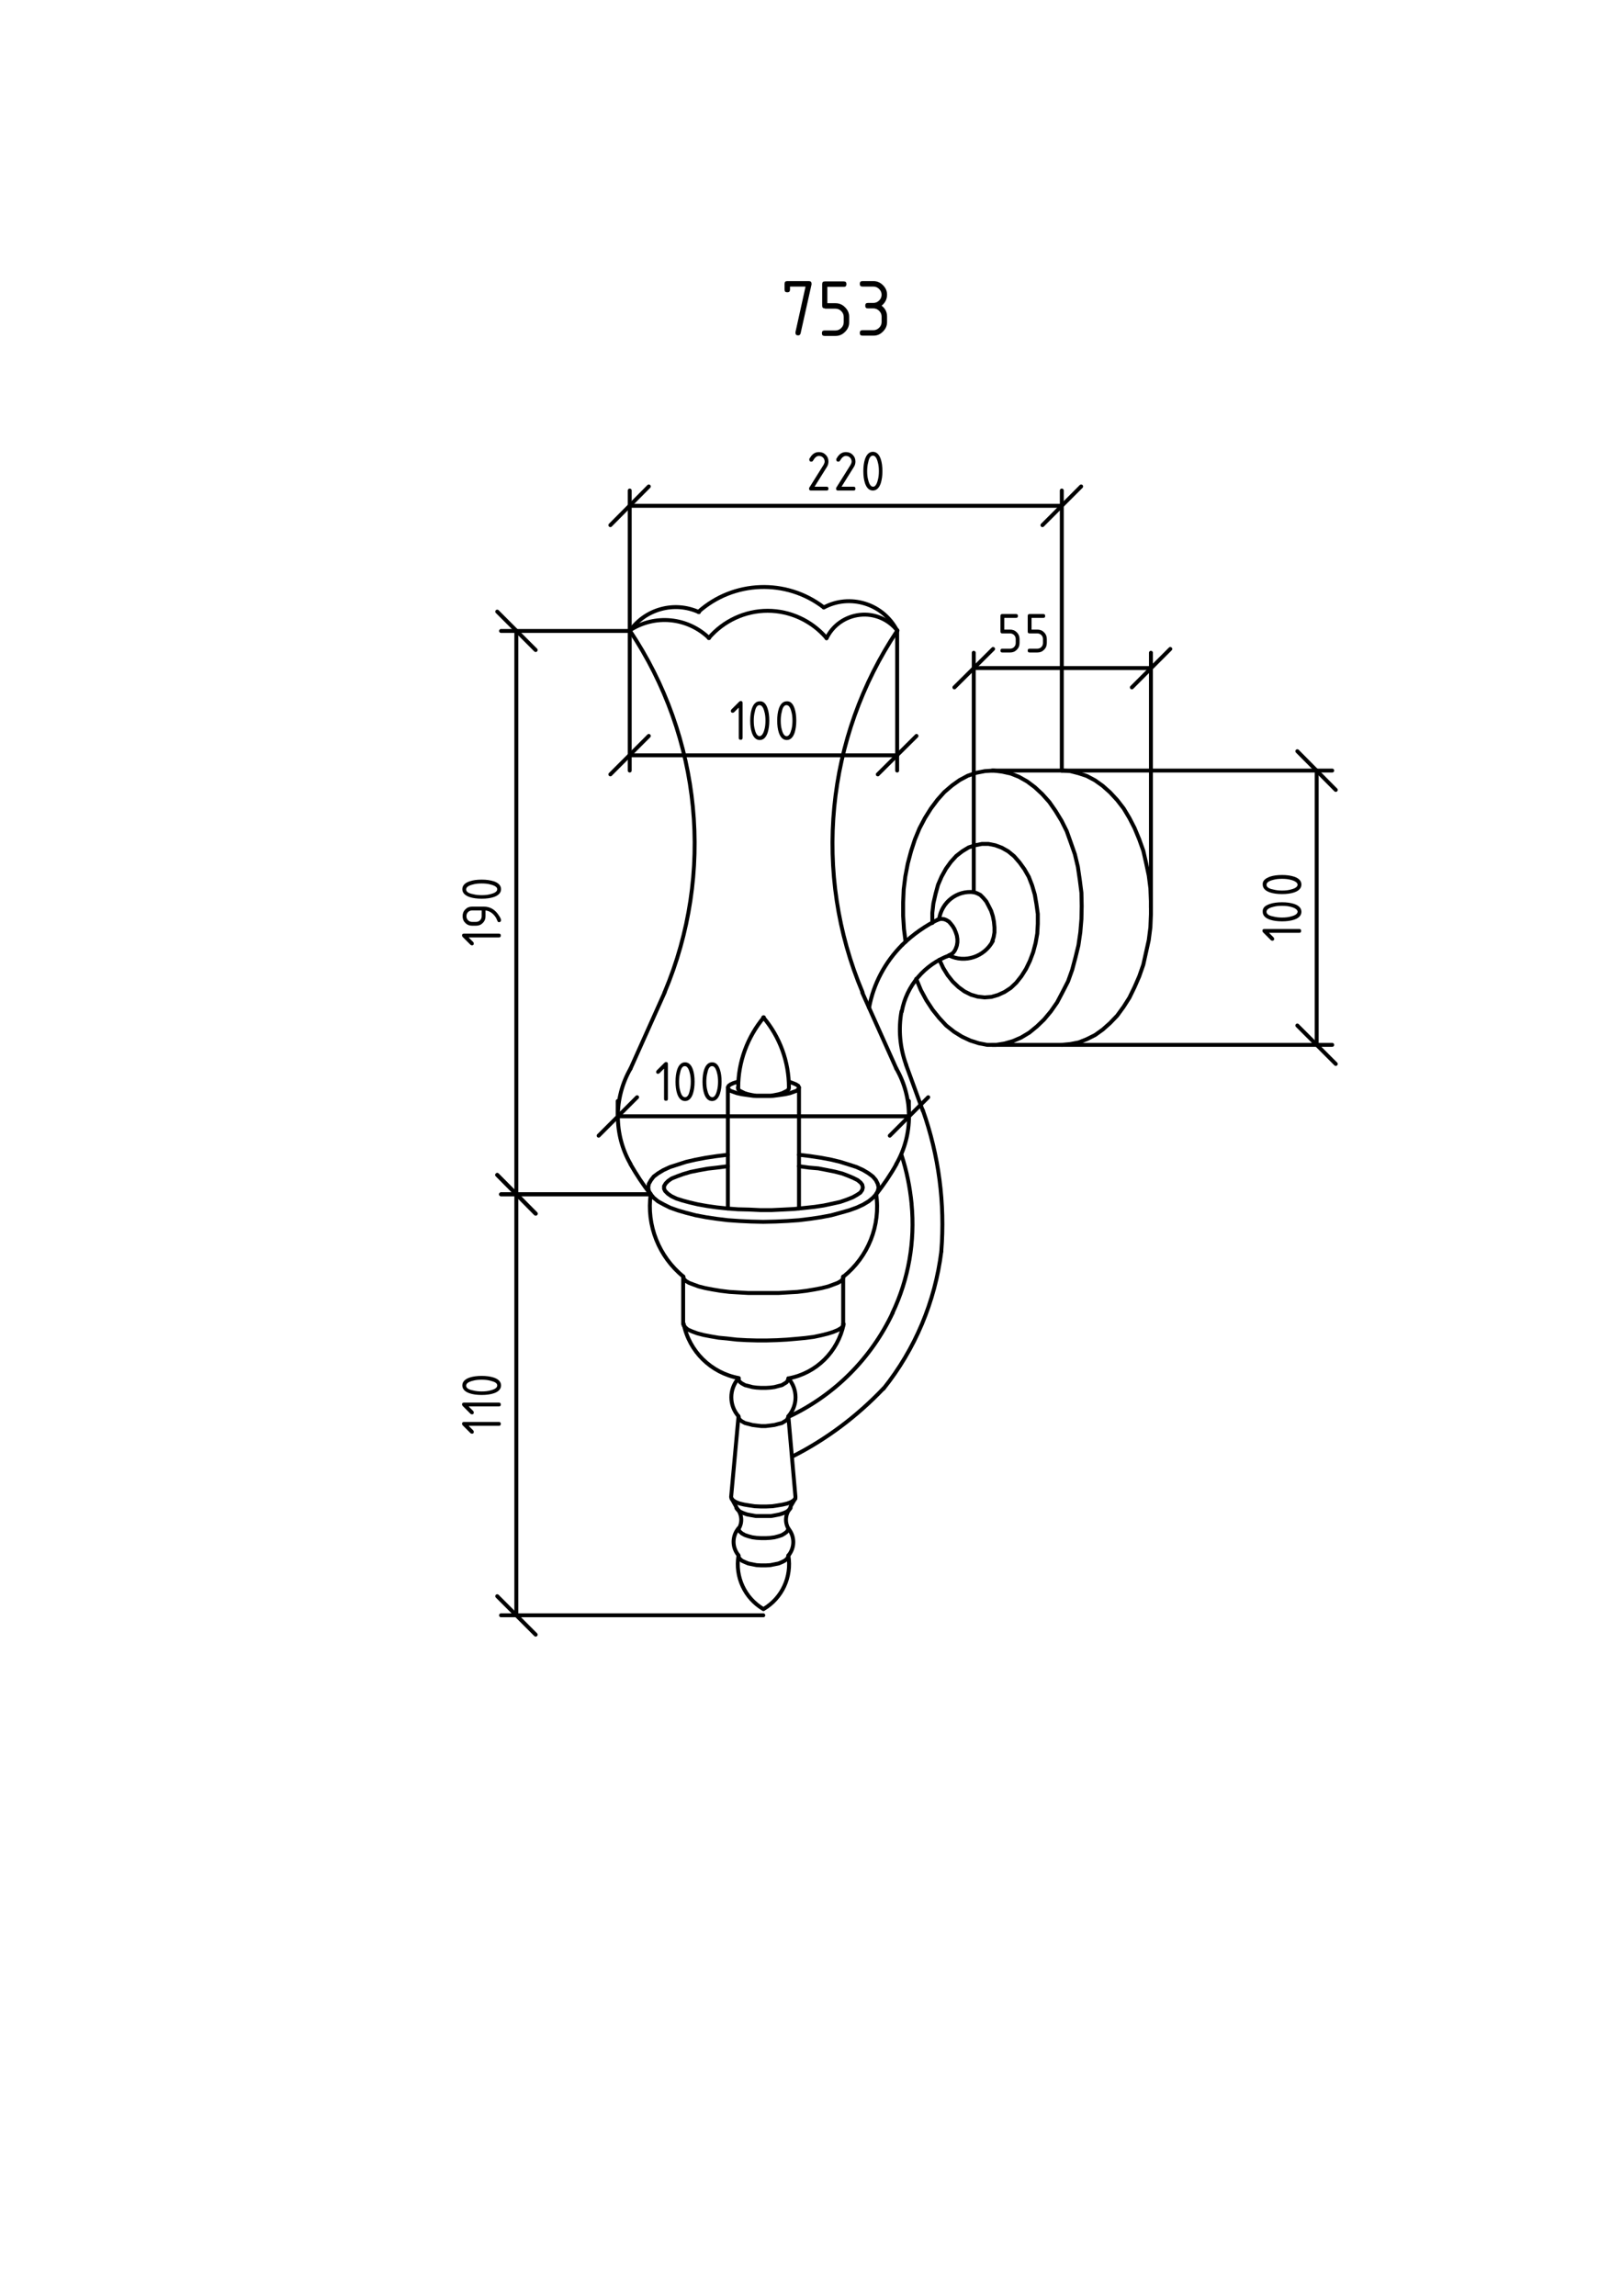 <?xml version="1.0" encoding="utf-8"?>
<!-- Generator: Adobe Illustrator 21.1.0, SVG Export Plug-In . SVG Version: 6.00 Build 0)  -->
<svg version="1.1" id="Слой_1" xmlns="http://www.w3.org/2000/svg" xmlns:xlink="http://www.w3.org/1999/xlink" x="0px" y="0px"
	 viewBox="0 0 595 842" style="enable-background:new 0 0 595 842;" xml:space="preserve">
<style type="text/css">
	
		.st0{clip-path:url(#SVGID_2_);fill:none;stroke:#000000;stroke-width:1.44;stroke-linecap:round;stroke-linejoin:round;stroke-miterlimit:10;}
	.st1{clip-path:url(#SVGID_4_);}
	
		.st2{clip-path:url(#SVGID_6_);fill:none;stroke:#000000;stroke-width:1.44;stroke-linecap:round;stroke-linejoin:round;stroke-miterlimit:10;}
	.st3{clip-path:url(#SVGID_6_);}
</style>
<g>
	<defs>
		<polyline id="SVGID_1_" points="2,840 592.6,840 592.6,2.8 2,2.8 2,840 		"/>
	</defs>
	<clipPath id="SVGID_2_">
		<use xlink:href="#SVGID_1_"  style="overflow:visible;"/>
	</clipPath>
	<polyline class="st0" points="336.1,359 337.8,363.1 339.8,366.8 342.1,370.3 344.5,373.3 347.1,376.1 350,378.4 352.9,380.2 
		355.9,381.6 359,382.6 362.1,383.2 365.4,383.2 368.5,382.7 371.6,381.8 374.6,380.5 377.6,378.7 380.4,376.4 383,373.9 
		385.5,370.9 387.8,367.6 389.8,363.8 391.8,359.9 393.3,355.7 394.5,351.2 395.6,346.7 396.3,341.9 396.7,337.1 396.8,332.3 
		396.7,327.4 396.1,322.7 395.4,317.9 394.3,313.3 392.8,309 391.3,304.8 389.4,301 387.2,297.4 384.9,294.1 382.3,291.2 
		379.6,288.7 376.8,286.6 373.8,284.9 370.8,283.7 367.6,283 364.4,282.6 361.3,282.8 358.2,283.4 355,284.5 352,286.1 349.2,288.1 
		346.4,290.5 343.9,293.3 341.5,296.5 339.3,300 337.3,303.8 335.6,307.9 334.2,312.2 333,316.7 332.1,321.4 331.5,326.2 331.3,331 
		331.3,335.9 331.6,340.7 332.2,345.4 	"/>
	<polyline class="st0" points="364,383.2 389.5,383.2 392.6,382.9 395.7,382.3 398.7,381.1 401.7,379.6 404.5,377.6 407.2,375.2 
		409.8,372.5 412.2,369.2 414.3,365.9 416.2,362 417.9,358.1 419.4,353.8 420.4,349.3 421.4,344.8 422,340.1 422.2,335.3 
		422.2,330.5 422,325.8 421.4,321.1 420.4,316.4 419.4,312 417.9,307.8 416.2,303.7 414.3,300 412.2,296.5 409.8,293.4 407.2,290.6 
		404.5,288.2 401.7,286.2 398.7,284.6 395.7,283.6 392.6,282.8 389.5,282.6 364,282.6 	"/>
	<polyline class="st0" points="267,423.5 262.9,424 258.9,424.6 255.2,425.3 251.7,426.1 248.6,427.1 245.8,428 243.4,429.1 
		241.4,430.3 239.8,431.5 238.8,432.8 238,434.2 237.8,435.5 238,436.8 238.8,438.1 239.8,439.3 241.4,440.6 243.4,441.7 
		245.8,442.9 248.6,443.9 251.7,444.8 255.2,445.7 258.9,446.4 262.9,447 267,447.5 271.3,447.8 275.6,448 280,448.1 284.5,448 
		288.8,447.8 293.1,447.5 297.2,447 301.2,446.4 304.9,445.7 308.2,444.8 311.4,443.9 314.2,442.9 316.6,441.8 318.6,440.6 
		320.2,439.3 321.3,438.1 322,436.8 322.3,435.5 322,434.2 321.3,432.8 320.2,431.5 318.6,430.3 316.6,429.1 314.2,428 311.4,427.1 
		308.2,426.1 304.9,425.3 301.2,424.6 297.2,424 293.1,423.5 	"/>
	<path class="st0" d="M243.8,363.9c18.4-43.6,13.5-93.4-12.8-132.7"/>
	<line class="st0" x1="231.3" y1="391.9" x2="243.8" y2="364"/>
	<path class="st0" d="M231.3,391.9c-6.2,10.8-6.2,24.2,0,35"/>
	<path class="st0" d="M231.3,427c2.2,3.8,4.6,7.5,7.3,10.9"/>
	<path class="st0" d="M260.1,234c-7.9-7.6-19.9-8.8-29.1-2.8"/>
	<path class="st0" d="M303.2,234c-5.4-6.3-13.3-10-21.6-10c-8.3,0-16.2,3.7-21.6,10"/>
	<path class="st0" d="M329.2,231.3c-3.3-4.2-8.5-6.4-13.8-5.8c-5.3,0.6-9.9,3.8-12.2,8.6"/>
	<path class="st0" d="M329.2,231.2c-26.3,39.3-31.2,89.1-12.8,132.7"/>
	<line class="st0" x1="316.3" y1="364" x2="328.8" y2="391.9"/>
	<path class="st0" d="M328.8,426.9c6.2-10.8,6.2-24.2,0-35"/>
	<path class="st0" d="M321.5,437.9c2.7-3.5,5.2-7.1,7.3-10.9"/>
	<path class="st0" d="M256.4,224.5c-9-4.1-19.6-1.2-25.3,6.8"/>
	<path class="st0" d="M302.1,222.7c-13.7-10.5-33-9.8-45.9,1.7"/>
	<path class="st0" d="M329.1,231.3c-2.4-4.7-6.6-8.3-11.7-9.9c-5.1-1.6-10.6-1.1-15.2,1.4"/>
	<polyline class="st0" points="250.6,468.2 250.9,469.1 251.6,469.8 252.8,470.5 254.4,471.1 256.3,471.8 258.7,472.4 261.3,472.9 
		264.3,473.4 267.6,473.8 270.9,474 274.5,474.2 278.2,474.2 281.8,474.2 285.6,474.2 289,474 292.5,473.8 295.8,473.4 298.8,472.9 
		301.4,472.4 303.8,471.8 305.7,471.1 307.3,470.5 308.5,469.8 309.2,469.1 309.3,468.2 	"/>
	<polyline class="st0" points="270.9,505.6 271,506.2 271.5,506.9 272.2,507.4 273.3,508 274.5,508.3 276,508.7 277.5,508.9 
		279.2,509 280.9,509 282.6,508.9 284.1,508.7 285.6,508.3 286.8,508 287.8,507.4 288.6,506.9 289,506.2 289.2,505.6 	"/>
	<polyline class="st0" points="250.8,486.1 251.4,486.8 252.3,487.6 253.9,488.3 255.8,489 258.1,489.6 260.7,490.1 263.6,490.6 
		266.8,490.9 270.3,491.3 273.9,491.5 277.5,491.6 281.4,491.6 285,491.5 288.7,491.3 292.2,491 295.4,490.7 298.5,490.3 
		301.3,489.7 303.7,489.1 305.6,488.5 307.3,487.8 308.5,487.1 309.2,486.4 309.3,485.6 	"/>
	<line class="st0" x1="250.6" y1="485.6" x2="250.6" y2="468.2"/>
	<path class="st0" d="M238.7,437.9c-1.6,11.5,3,23,12,30.3"/>
	<line class="st0" x1="309.3" y1="485.6" x2="309.3" y2="468.2"/>
	<path class="st0" d="M309.4,468.2c9.1-7.3,13.7-18.8,12-30.3"/>
	<path class="st0" d="M250.8,485.5c2,10.1,10,18,20.2,19.9"/>
	<path class="st0" d="M289.3,505.5c10.2-1.9,18.1-9.8,20.2-19.9"/>
	<polyline class="st0" points="270.9,519.5 271,520.1 271.5,520.8 272.2,521.3 273.3,521.9 274.5,522.2 276,522.6 277.5,522.8 
		279.2,523 280.9,523 282.6,522.8 284.1,522.6 285.6,522.2 286.8,521.9 287.8,521.3 288.6,520.8 289,520.1 289.2,519.5 	"/>
	<path class="st0" d="M270.9,505.5c-3.5,4-3.5,9.9,0,13.9"/>
	<path class="st0" d="M289.2,519.4c3.5-4,3.5-9.9,0-13.9"/>
	<polyline class="st0" points="270.9,519.5 268.2,549 268.4,549.7 269,550.3 270,550.9 271.3,551.4 273,551.8 274.8,552.1 
		276.8,552.4 279,552.5 281.1,552.5 283.3,552.4 285.3,552.1 287.1,551.8 288.8,551.4 290.1,550.9 291.1,550.3 291.7,549.7 
		291.8,549 289.2,519.5 	"/>
	<polyline class="st0" points="270.9,560.6 271,561.2 271.5,561.8 272.2,562.4 273.3,563 274.5,563.4 276,563.8 277.5,564 
		279.2,564.1 280.9,564.1 282.6,564 284.1,563.8 285.6,563.4 286.8,563 287.8,562.4 288.6,561.8 289,561.2 289.2,560.6 	"/>
	<polyline class="st0" points="270.9,570.6 271,571.2 271.5,571.8 272.2,572.4 273.3,572.9 274.5,573.4 276,573.7 277.5,574 
		279.2,574.1 280.9,574.1 282.6,574 284.1,573.7 285.6,573.4 286.8,572.9 287.8,572.4 288.6,571.8 289,571.2 289.2,570.6 	"/>
	<polyline class="st0" points="268.4,549.6 270,552.5 270.2,553.2 270.7,553.8 271.5,554.4 272.6,554.9 274,555.4 275.6,555.7 
		277.3,556 279.1,556 281,556 282.8,556 284.5,555.7 286,555.4 287.5,554.9 288.6,554.4 289.4,553.8 289.9,553.2 290,552.5 
		291.7,549.6 	"/>
	<path class="st0" d="M271,560.6c1.5-2.4,1.1-5.5-0.8-7.6"/>
	<path class="st0" d="M290,553c-1.9,2.1-2.2,5.2-0.8,7.6"/>
	<path class="st0" d="M270.9,560.5c-2.4,2.9-2.4,7,0,9.9"/>
	<path class="st0" d="M289.2,570.5c2.4-2.9,2.4-7,0-9.9"/>
	<path class="st0" d="M280.1,590.1c6.8-4,10.4-11.8,9.1-19.6"/>
	<path class="st0" d="M270.9,570.5c-1.3,7.8,2.3,15.6,9.1,19.6"/>
	<path class="st0" d="M289.3,519.6c16.8-7.9,30.3-21.4,38.2-38.2"/>
	<path class="st0" d="M327.4,481.5c5.9-12.4,8.3-26.2,7-39.9"/>
	<path class="st0" d="M334.4,441.5c-0.6-6.1-1.8-12.1-3.7-17.9"/>
	<path class="st0" d="M331,346.5c-6.3,6.3-10.6,14.3-12.2,23.1"/>
	<path class="st0" d="M344.6,337c-5,2.4-9.6,5.6-13.6,9.5"/>
	<polyline class="st0" points="348.1,350.4 348.8,350 349.5,349.6 350.2,348.7 350.6,347.9 351,346.8 351.2,345.6 351.2,344.4 
		351,343.1 350.6,341.9 350.1,340.7 349.5,339.7 348.8,338.8 348.1,338 347.1,337.4 346.3,337.1 345.3,337 344.5,337.1 343.8,337.4 
			"/>
	<path class="st0" d="M290.6,534.2c12.5-6.3,23.8-14.8,33.5-25"/>
	<path class="st0" d="M324.1,509.3c11.6-14.5,18.9-31.9,21.2-50.3"/>
	<path class="st0" d="M345.3,458.9c1.4-17.5-0.9-35.2-6.8-51.8"/>
	<line class="st0" x1="338.5" y1="407.3" x2="332.4" y2="390.6"/>
	<path class="st0" d="M330.7,370.9c-1.2,6.6-0.6,13.3,1.7,19.6"/>
	<path class="st0" d="M348.2,350.4c-9,3.3-15.7,11.1-17.4,20.6"/>
	<polyline class="st0" points="364,345.2 364.5,343.7 364.8,342 364.8,340.1 364.6,338 364.2,336 363.6,334.1 362.7,332.3 
		361.8,330.6 360.7,329.3 359.6,328.2 358.4,327.6 357.2,327.2 	"/>
	<path class="st0" d="M357.2,327.2c-6.2-0.7-11.8,3.7-12.7,9.9"/>
	<path class="st0" d="M348.1,350.4c5.9,2.9,13,0.5,16.1-5.3"/>
	<polyline class="st0" points="344.6,352 346,355 347.6,357.6 349.5,360 351.6,362 353.8,363.6 356.2,364.8 358.6,365.5 
		361.2,365.8 363.7,365.6 366.1,364.9 368.5,363.8 370.8,362.3 372.8,360.4 374.7,358 376.4,355.3 377.8,352.4 379,349.2 
		379.9,345.8 380.5,342.4 380.7,338.8 380.7,335.2 380.2,331.6 379.6,328.1 378.6,324.7 377.4,321.6 375.8,318.8 374,316.3 372,314 
		369.8,312.2 367.5,310.9 365.1,310 362.6,309.5 360.2,309.5 357.7,310 355.3,310.8 353,312.2 350.8,313.9 348.8,316.1 347,318.6 
		345.4,321.5 344.1,324.5 343.2,327.8 342.4,331.3 342,334.8 342,338.5 	"/>
</g>
<g>
	<defs>
		<polyline id="SVGID_3_" points="2,840 592.6,840 592.6,2.8 2,2.8 2,840 		"/>
	</defs>
	<clipPath id="SVGID_4_">
		<use xlink:href="#SVGID_3_"  style="overflow:visible;"/>
	</clipPath>
	<path class="st1" d="M295.5,105.1h-5.7v1.1c0,0.7-0.3,1-1,1c-0.7,0-1-0.3-1-1l0-2.1c0-0.7,0.3-1,1-1h7.9c0.7,0,1,0.3,1,1
		c0,0.1,0,0.1,0,0.2l-4,17.9c-0.1,0.5-0.4,0.8-0.9,0.8c-0.7,0-1-0.3-1-1c0-0.1,0-0.2,0-0.2L295.5,105.1z M302.6,113.1
		c-0.7,0-1-0.3-1-1v-7.9c0-0.7,0.3-1,1-1h6.9c0.7,0,1,0.3,1,1c0,0.7-0.3,1-1,1h-6v6h3c1.4,0,2.5,0.5,3.5,1.5c1,1,1.5,2.1,1.5,3.5v2
		c0,1.4-0.5,2.5-1.5,3.5c-1,1-2.1,1.5-3.5,1.5h-4c-0.7,0-1-0.3-1-1s0.3-1,1-1h4c0.8,0,1.5-0.3,2.1-0.9c0.6-0.6,0.9-1.3,0.9-2.1v-2
		c0-0.8-0.3-1.5-0.9-2.1c-0.6-0.6-1.3-0.9-2.1-0.9H302.6L302.6,113.1z M320.4,113.1h-2c-0.7,0-1-0.3-1-1s0.3-1,1-1h2
		c0.8,0,1.5-0.3,2.1-0.9c0.6-0.6,0.9-1.3,0.9-2.1c0-0.8-0.3-1.5-0.9-2.1c-0.6-0.6-1.3-0.9-2.1-0.9h-4c-0.7,0-1-0.3-1-1
		c0-0.7,0.3-1,1-1h4c1.4,0,2.5,0.5,3.5,1.5c1,1,1.5,2.1,1.5,3.5c0,1.6-0.7,3-2,4c1.3,1,2,2.3,2,4v2c0,1.4-0.5,2.5-1.5,3.5
		c-1,1-2.1,1.5-3.5,1.5h-4c-0.7,0-1-0.3-1-1s0.3-1,1-1h4c0.8,0,1.5-0.3,2.1-0.9c0.6-0.6,0.9-1.3,0.9-2.1v-2c0-0.8-0.3-1.5-0.9-2.1
		C321.9,113.4,321.2,113.1,320.4,113.1z"/>
</g>
<g>
	<defs>
		<polyline id="SVGID_5_" points="2,840 592.6,840 592.6,2.8 2,2.8 2,840 		"/>
	</defs>
	<clipPath id="SVGID_6_">
		<use xlink:href="#SVGID_5_"  style="overflow:visible;"/>
	</clipPath>
	<line class="st2" x1="389.5" y1="282.6" x2="389.5" y2="179.9"/>
	<line class="st2" x1="231" y1="231.4" x2="231" y2="179.9"/>
	<line class="st2" x1="389.5" y1="185.5" x2="231" y2="185.5"/>
	<line class="st2" x1="382.4" y1="192.6" x2="396.6" y2="178.4"/>
	<line class="st2" x1="238" y1="178.4" x2="223.9" y2="192.6"/>
	<path class="st3" d="M296.9,168.3c0.9-1.7,2-2.5,3.5-2.5c1,0,1.8,0.3,2.5,1c0.7,0.7,1,1.5,1,2.5c0,0.7-0.2,1.4-0.6,2l-4.5,7.2h4.4
		c0.5,0,0.7,0.2,0.7,0.7c0,0.5-0.2,0.7-0.7,0.7h-5.7c-0.5,0-0.7-0.2-0.7-0.7c0-0.1,0-0.3,0.1-0.4l5.2-8.3c0.2-0.4,0.4-0.8,0.4-1.2
		c0-0.6-0.2-1.1-0.6-1.5c-0.4-0.4-0.9-0.6-1.5-0.6c-0.8,0-1.5,0.6-2.2,1.8c-0.1,0.2-0.3,0.3-0.6,0.3c-0.5,0-0.7-0.2-0.7-0.7
		C296.8,168.4,296.8,168.3,296.9,168.3L296.9,168.3z M306.8,168.3c0.9-1.7,2-2.5,3.5-2.5c1,0,1.8,0.3,2.5,1c0.7,0.7,1,1.5,1,2.5
		c0,0.7-0.2,1.4-0.6,2l-4.5,7.2h4.4c0.5,0,0.7,0.2,0.7,0.7c0,0.5-0.2,0.7-0.7,0.7h-5.7c-0.5,0-0.7-0.2-0.7-0.7c0-0.1,0-0.3,0.1-0.4
		l5.2-8.3c0.2-0.4,0.4-0.8,0.4-1.2c0-0.6-0.2-1.1-0.6-1.5c-0.4-0.4-0.9-0.6-1.5-0.6c-0.8,0-1.5,0.6-2.2,1.8
		c-0.1,0.2-0.3,0.3-0.6,0.3c-0.5,0-0.7-0.2-0.7-0.7C306.7,168.4,306.8,168.3,306.8,168.3L306.8,168.3z M323.1,168.4
		c0.4,1.2,0.6,2.7,0.6,4.4c0,1.7-0.2,3.1-0.6,4.4c-0.6,1.8-1.6,2.7-2.9,2.7c-1.3,0-2.3-0.9-2.9-2.7c-0.4-1.2-0.6-2.7-0.6-4.4
		c0-1.7,0.2-3.2,0.6-4.4c0.6-1.8,1.6-2.7,2.9-2.7C321.5,165.7,322.5,166.6,323.1,168.4L323.1,168.4z M322,176.1
		c0.3-1,0.4-2.2,0.4-3.3c0-1.2-0.1-2.3-0.4-3.3c-0.4-1.6-1-2.4-1.8-2.4c-0.8,0-1.4,0.8-1.7,2.4c-0.3,1.1-0.4,2.2-0.4,3.3
		c0,1.2,0.1,2.3,0.4,3.3c0.4,1.6,1,2.4,1.8,2.4C321,178.5,321.6,177.7,322,176.1L322,176.1z"/>
	<line class="st2" x1="389.5" y1="282.6" x2="488.7" y2="282.6"/>
	<line class="st2" x1="389.5" y1="383.2" x2="488.7" y2="383.2"/>
	<line class="st2" x1="483" y1="282.6" x2="483" y2="383.2"/>
	<line class="st2" x1="490" y1="289.7" x2="475.9" y2="275.5"/>
	<line class="st2" x1="475.9" y1="376.1" x2="490" y2="390.2"/>
	<path class="st3" d="M465.9,321.5c1.2-0.4,2.7-0.6,4.4-0.6c1.7,0,3.1,0.2,4.4,0.6c1.8,0.6,2.7,1.6,2.7,2.9c0,1.3-0.9,2.3-2.7,2.9
		c-1.2,0.4-2.7,0.6-4.4,0.6c-1.7,0-3.2-0.2-4.4-0.6c-1.8-0.6-2.7-1.6-2.7-2.9C463.1,323.1,464,322.2,465.9,321.5L465.9,321.5z
		 M465.9,331.5c1.2-0.4,2.7-0.6,4.4-0.6c1.7,0,3.1,0.2,4.4,0.6c1.8,0.6,2.7,1.6,2.7,2.9c0,1.3-0.9,2.3-2.7,2.9
		c-1.2,0.4-2.7,0.6-4.4,0.6c-1.7,0-3.2-0.2-4.4-0.6c-1.8-0.6-2.7-1.6-2.7-2.9C463.1,333,464,332.1,465.9,331.5L465.9,331.5z
		 M465.6,342.2l1.6,1.6c0.1,0.1,0.2,0.3,0.2,0.5c0,0.5-0.2,0.7-0.7,0.7c-0.2,0-0.4-0.1-0.5-0.2l-2.8-2.8c-0.2-0.2-0.3-0.4-0.3-0.6
		c0-0.5,0.2-0.7,0.7-0.7h12.8c0.5,0,0.7,0.2,0.7,0.7c0,0.5-0.2,0.7-0.7,0.7H465.6z M473.6,322.7c-1-0.3-2.2-0.4-3.3-0.4
		c-1.2,0-2.3,0.1-3.3,0.4c-1.6,0.4-2.4,1-2.4,1.8c0,0.8,0.8,1.4,2.4,1.7c1.1,0.3,2.2,0.4,3.3,0.4c1.2,0,2.3-0.1,3.3-0.4
		c1.6-0.4,2.4-1,2.4-1.8C475.9,323.7,475.1,323.1,473.6,322.7L473.6,322.7z M473.6,332.6c-1-0.3-2.2-0.4-3.3-0.4
		c-1.2,0-2.3,0.1-3.3,0.4c-1.6,0.4-2.4,1-2.4,1.8c0,0.8,0.8,1.4,2.4,1.7c1.1,0.3,2.2,0.4,3.3,0.4c1.2,0,2.3-0.1,3.3-0.4
		c1.6-0.4,2.4-1,2.4-1.8C475.9,333.6,475.1,333,473.6,332.6L473.6,332.6z"/>
	<line class="st2" x1="231" y1="231.4" x2="231" y2="282.6"/>
	<line class="st2" x1="329.1" y1="231.4" x2="329.1" y2="282.6"/>
	<line class="st2" x1="231" y1="277" x2="329.1" y2="277"/>
	<line class="st2" x1="238" y1="269.9" x2="223.9" y2="284"/>
	<line class="st2" x1="322" y1="284" x2="336.2" y2="269.9"/>
	<path class="st3" d="M270.9,259.6l-1.6,1.6c-0.1,0.1-0.3,0.2-0.5,0.2c-0.5,0-0.7-0.2-0.7-0.7c0-0.2,0.1-0.4,0.2-0.5l2.8-2.8
		c0.2-0.2,0.4-0.3,0.6-0.3c0.5,0,0.7,0.2,0.7,0.7v12.8c0,0.5-0.2,0.7-0.7,0.7c-0.5,0-0.7-0.2-0.7-0.7V259.6z M281.6,259.9
		c0.4,1.2,0.6,2.7,0.6,4.4c0,1.7-0.2,3.1-0.6,4.4c-0.6,1.8-1.6,2.7-2.9,2.7c-1.3,0-2.3-0.9-2.9-2.7c-0.4-1.2-0.6-2.7-0.6-4.4
		c0-1.7,0.2-3.2,0.6-4.4c0.6-1.8,1.6-2.7,2.9-2.7C280,257.1,281,258,281.6,259.9L281.6,259.9z M280.4,267.6c0.3-1,0.4-2.2,0.4-3.3
		c0-1.2-0.1-2.3-0.4-3.3c-0.4-1.6-1-2.4-1.8-2.4c-0.8,0-1.4,0.8-1.7,2.4c-0.3,1.1-0.4,2.2-0.4,3.3c0,1.2,0.1,2.3,0.4,3.3
		c0.4,1.6,1,2.4,1.8,2.4C279.4,269.9,280,269.1,280.4,267.6L280.4,267.6z M291.5,259.9c0.4,1.2,0.6,2.7,0.6,4.4
		c0,1.7-0.2,3.1-0.6,4.4c-0.6,1.8-1.6,2.7-2.9,2.7c-1.3,0-2.3-0.9-2.9-2.7c-0.4-1.2-0.6-2.7-0.6-4.4c0-1.7,0.2-3.2,0.6-4.4
		c0.6-1.8,1.6-2.7,2.9-2.7C289.9,257.1,290.9,258,291.5,259.9L291.5,259.9z M290.3,267.6c0.3-1,0.4-2.2,0.4-3.3
		c0-1.2-0.1-2.3-0.4-3.3c-0.4-1.6-1-2.4-1.8-2.4c-0.8,0-1.4,0.8-1.7,2.4c-0.3,1.1-0.4,2.2-0.4,3.3c0,1.2,0.1,2.3,0.4,3.3
		c0.4,1.6,1,2.4,1.8,2.4C289.4,269.9,289.9,269.1,290.3,267.6L290.3,267.6z"/>
	<polyline class="st2" points="333.4,403.8 333.4,409.4 226.6,409.4 226.6,403.8 	"/>
	<path class="st3" d="M243.5,392l-1.6,1.6c-0.1,0.1-0.3,0.2-0.5,0.2c-0.5,0-0.7-0.2-0.7-0.7c0-0.2,0.1-0.4,0.2-0.5l2.8-2.8
		c0.2-0.2,0.4-0.3,0.6-0.3c0.5,0,0.7,0.2,0.7,0.7v12.8c0,0.5-0.2,0.7-0.7,0.7c-0.5,0-0.7-0.2-0.7-0.7V392z M254.2,392.3
		c0.4,1.2,0.6,2.7,0.6,4.4c0,1.7-0.2,3.1-0.6,4.4c-0.6,1.8-1.6,2.7-2.9,2.7c-1.3,0-2.3-0.9-2.9-2.7c-0.4-1.2-0.6-2.7-0.6-4.4
		s0.2-3.2,0.6-4.4c0.6-1.8,1.6-2.7,2.9-2.7C252.6,389.6,253.6,390.5,254.2,392.3L254.2,392.3z M253,400c0.3-1,0.4-2.2,0.4-3.3
		c0-1.2-0.1-2.3-0.4-3.3c-0.4-1.6-1-2.4-1.8-2.4c-0.8,0-1.4,0.8-1.7,2.4c-0.3,1.1-0.4,2.2-0.4,3.3c0,1.2,0.1,2.3,0.4,3.3
		c0.4,1.6,1,2.4,1.8,2.4C252.1,402.4,252.7,401.6,253,400L253,400z M264.1,392.3c0.4,1.2,0.6,2.7,0.6,4.4c0,1.7-0.2,3.1-0.6,4.4
		c-0.6,1.8-1.6,2.7-2.9,2.7c-1.3,0-2.3-0.9-2.9-2.7c-0.4-1.2-0.6-2.7-0.6-4.4s0.2-3.2,0.6-4.4c0.6-1.8,1.6-2.7,2.9-2.7
		C262.6,389.6,263.5,390.5,264.1,392.3L264.1,392.3z M263,400c0.3-1,0.4-2.2,0.4-3.3c0-1.2-0.1-2.3-0.4-3.3c-0.4-1.6-1-2.4-1.8-2.4
		c-0.8,0-1.4,0.8-1.7,2.4c-0.3,1.1-0.4,2.2-0.4,3.3c0,1.2,0.1,2.3,0.4,3.3c0.4,1.6,1,2.4,1.8,2.4C262,402.4,262.6,401.6,263,400
		L263,400z"/>
	<line class="st2" x1="233.7" y1="402.4" x2="219.6" y2="416.5"/>
	<line class="st2" x1="326.4" y1="416.5" x2="340.5" y2="402.4"/>
	<line class="st2" x1="238.6" y1="438" x2="183.8" y2="438"/>
	<line class="st2" x1="280" y1="592.4" x2="183.8" y2="592.4"/>
	<line class="st2" x1="189.4" y1="438" x2="189.4" y2="592.4"/>
	<line class="st2" x1="196.5" y1="445.1" x2="182.4" y2="430.9"/>
	<line class="st2" x1="182.4" y1="585.4" x2="196.5" y2="599.5"/>
	<path class="st3" d="M172.3,505.2c1.2-0.4,2.7-0.6,4.4-0.6c1.7,0,3.1,0.2,4.4,0.6c1.8,0.6,2.7,1.6,2.7,2.9c0,1.3-0.9,2.3-2.7,2.9
		c-1.2,0.4-2.7,0.6-4.4,0.6s-3.2-0.2-4.4-0.6c-1.8-0.6-2.7-1.6-2.7-2.9C169.6,506.8,170.5,505.8,172.3,505.2L172.3,505.2z
		 M172,515.9l1.6,1.6c0.1,0.1,0.2,0.3,0.2,0.5c0,0.5-0.2,0.7-0.7,0.7c-0.2,0-0.4-0.1-0.5-0.2l-2.8-2.8c-0.2-0.2-0.3-0.4-0.3-0.6
		c0-0.5,0.2-0.7,0.7-0.7h12.8c0.5,0,0.7,0.2,0.7,0.7c0,0.5-0.2,0.7-0.7,0.7H172z M172,523l1.6,1.6c0.1,0.1,0.2,0.3,0.2,0.5
		c0,0.5-0.2,0.7-0.7,0.7c-0.2,0-0.4-0.1-0.5-0.2l-2.8-2.8c-0.2-0.2-0.3-0.4-0.3-0.6c0-0.5,0.2-0.7,0.7-0.7h12.8
		c0.5,0,0.7,0.2,0.7,0.7s-0.2,0.7-0.7,0.7H172z M180,506.4c-1-0.3-2.2-0.4-3.3-0.4c-1.2,0-2.3,0.1-3.3,0.4c-1.6,0.4-2.4,1-2.4,1.8
		c0,0.8,0.8,1.4,2.4,1.7c1.1,0.3,2.2,0.4,3.3,0.4c1.2,0,2.3-0.1,3.3-0.4c1.6-0.4,2.4-1,2.4-1.8C182.4,507.3,181.6,506.8,180,506.4
		L180,506.4z"/>
	<line class="st2" x1="238.6" y1="438" x2="183.8" y2="438"/>
	<line class="st2" x1="231" y1="231.4" x2="183.8" y2="231.4"/>
	<line class="st2" x1="189.4" y1="438" x2="189.4" y2="231.4"/>
	<line class="st2" x1="182.4" y1="430.9" x2="196.5" y2="445.1"/>
	<line class="st2" x1="196.5" y1="238.4" x2="182.4" y2="224.3"/>
	<path class="st3" d="M172.3,323.2c1.2-0.4,2.7-0.6,4.4-0.6c1.7,0,3.1,0.2,4.4,0.6c1.8,0.6,2.7,1.6,2.7,2.9c0,1.3-0.9,2.3-2.7,2.9
		c-1.2,0.4-2.7,0.6-4.4,0.6s-3.2-0.2-4.4-0.6c-1.8-0.6-2.7-1.6-2.7-2.9C169.6,324.8,170.5,323.8,172.3,323.2L172.3,323.2z
		 M183.1,335.9c0.5,0.7,0.7,1.3,0.7,1.6c0,0.2-0.1,0.4-0.2,0.5c-0.1,0.1-0.3,0.2-0.5,0.2c-0.3,0-0.5-0.1-0.6-0.4
		c-0.2-0.5-0.4-0.9-0.6-1.3c-1-1.5-2.2-2.4-3.8-2.6v2.1c0,1-0.3,1.8-1,2.5c-0.7,0.7-1.5,1-2.5,1h-1.4c-1,0-1.8-0.3-2.5-1
		c-0.7-0.7-1-1.5-1-2.5c0-1,0.3-1.8,1-2.5c0.7-0.7,1.5-1,2.5-1h4.3C179.8,332.5,181.7,333.6,183.1,335.9L183.1,335.9z M172,343.9
		l1.6,1.6c0.1,0.1,0.2,0.3,0.2,0.5c0,0.5-0.2,0.7-0.7,0.7c-0.2,0-0.4-0.1-0.5-0.2l-2.8-2.8c-0.2-0.2-0.3-0.4-0.3-0.6
		c0-0.5,0.2-0.7,0.7-0.7h12.8c0.5,0,0.7,0.2,0.7,0.7c0,0.5-0.2,0.7-0.7,0.7H172z M180,324.4c-1-0.3-2.2-0.4-3.3-0.4
		c-1.2,0-2.3,0.1-3.3,0.4c-1.6,0.4-2.4,1-2.4,1.8c0,0.8,0.8,1.4,2.4,1.7c1.1,0.3,2.2,0.4,3.3,0.4c1.2,0,2.3-0.1,3.3-0.4
		c1.6-0.4,2.4-1,2.4-1.8C182.4,325.4,181.6,324.8,180,324.4L180,324.4z M176.7,333.9h-3.5c-0.6,0-1.1,0.2-1.5,0.6
		c-0.4,0.4-0.6,0.9-0.6,1.5c0,0.6,0.2,1.1,0.6,1.5c0.4,0.4,0.9,0.6,1.5,0.6h1.4c0.6,0,1.1-0.2,1.5-0.6c0.4-0.4,0.6-0.9,0.6-1.5
		V333.9z"/>
	<polyline class="st2" points="267,427.7 263.1,428.2 259.6,428.6 256.3,429.2 253.3,429.8 250.6,430.6 248.4,431.4 246.4,432.2 
		245.1,433.1 244.2,434 243.6,435 243.6,436 244,436.8 245,437.8 246.3,438.7 248.2,439.6 250.4,440.3 253,441 256,441.7 
		259.4,442.3 262.9,442.8 266.7,443.2 270.7,443.5 274.8,443.6 279,443.8 283,443.8 287.2,443.6 291.2,443.4 295.2,443 298.9,442.6 
		302.2,442.1 305.5,441.4 308.2,440.8 310.8,439.9 312.8,439.1 314.4,438.2 315.6,437.4 316.3,436.4 316.5,435.5 316.3,434.5 
		315.7,433.7 314.6,432.8 313,432 311.1,431.2 309,430.4 306.3,429.7 303.3,429.1 300.2,428.5 296.7,428.2 293.1,427.7 	"/>
	<line class="st2" x1="267" y1="443.2" x2="267" y2="398.9"/>
	<polyline class="st2" points="270.7,396.7 269.1,397.2 268,397.7 267.3,398.2 267,398.8 267.2,399.4 267.8,400 268.9,400.4 
		270.3,400.9 272.1,401.3 274.2,401.6 276.4,401.9 278.8,401.9 281.2,401.9 283.6,401.9 285.9,401.6 288,401.3 289.8,400.9 
		291.2,400.4 292.3,400 292.9,399.4 293.1,398.8 292.8,398.2 292,397.7 290.8,397.2 289.4,396.7 	"/>
	<line class="st2" x1="293.1" y1="443.2" x2="293.1" y2="398.9"/>
	<polyline class="st2" points="270.7,398.9 270.8,399.5 271.3,400 272.1,400.4 273.1,400.9 274.4,401.3 275.8,401.6 277.5,401.9 
		279.2,401.9 280.9,401.9 282.6,401.9 284.2,401.6 285.7,401.3 287,400.9 288,400.4 288.8,400 289.3,399.5 289.4,398.9 	"/>
	<path class="st2" d="M280.2,373.1c-6,7.2-9.4,16.3-9.4,25.7"/>
	<path class="st2" d="M289.4,398.8c0-9.4-3.3-18.5-9.4-25.7"/>
	<line class="st2" x1="422.2" y1="332.9" x2="422.2" y2="239.4"/>
	<line class="st2" x1="357.2" y1="327.2" x2="357.2" y2="239.4"/>
	<line class="st2" x1="422.2" y1="245" x2="357.2" y2="245"/>
	<path class="st3" d="M367.7,232.3c-0.5,0-0.7-0.2-0.7-0.7v-5.7c0-0.5,0.2-0.7,0.7-0.7h5c0.5,0,0.7,0.2,0.7,0.7
		c0,0.5-0.2,0.7-0.7,0.7h-4.3v4.3h2.1c1,0,1.8,0.3,2.5,1c0.7,0.7,1,1.5,1,2.5v1.4c0,1-0.3,1.8-1,2.5c-0.7,0.7-1.5,1-2.5,1h-2.8
		c-0.5,0-0.7-0.2-0.7-0.7c0-0.5,0.2-0.7,0.7-0.7h2.8c0.6,0,1.1-0.2,1.5-0.6c0.4-0.4,0.6-0.9,0.6-1.5v-1.4c0-0.6-0.2-1.1-0.6-1.5
		c-0.4-0.4-0.9-0.6-1.5-0.6H367.7L367.7,232.3z M377.7,232.3c-0.5,0-0.7-0.2-0.7-0.7v-5.7c0-0.5,0.2-0.7,0.7-0.7h5
		c0.5,0,0.7,0.2,0.7,0.7c0,0.5-0.2,0.7-0.7,0.7h-4.3v4.3h2.1c1,0,1.8,0.3,2.5,1c0.7,0.7,1,1.5,1,2.5v1.4c0,1-0.3,1.8-1,2.5
		c-0.7,0.7-1.5,1-2.5,1h-2.8c-0.5,0-0.7-0.2-0.7-0.7c0-0.5,0.2-0.7,0.7-0.7h2.8c0.6,0,1.1-0.2,1.5-0.6c0.4-0.4,0.6-0.9,0.6-1.5v-1.4
		c0-0.6-0.2-1.1-0.6-1.5c-0.4-0.4-0.9-0.6-1.5-0.6H377.7L377.7,232.3z"/>
	<line class="st2" x1="415.2" y1="252.1" x2="429.3" y2="238"/>
	<line class="st2" x1="364.3" y1="238" x2="350.1" y2="252.1"/>
</g>
</svg>
